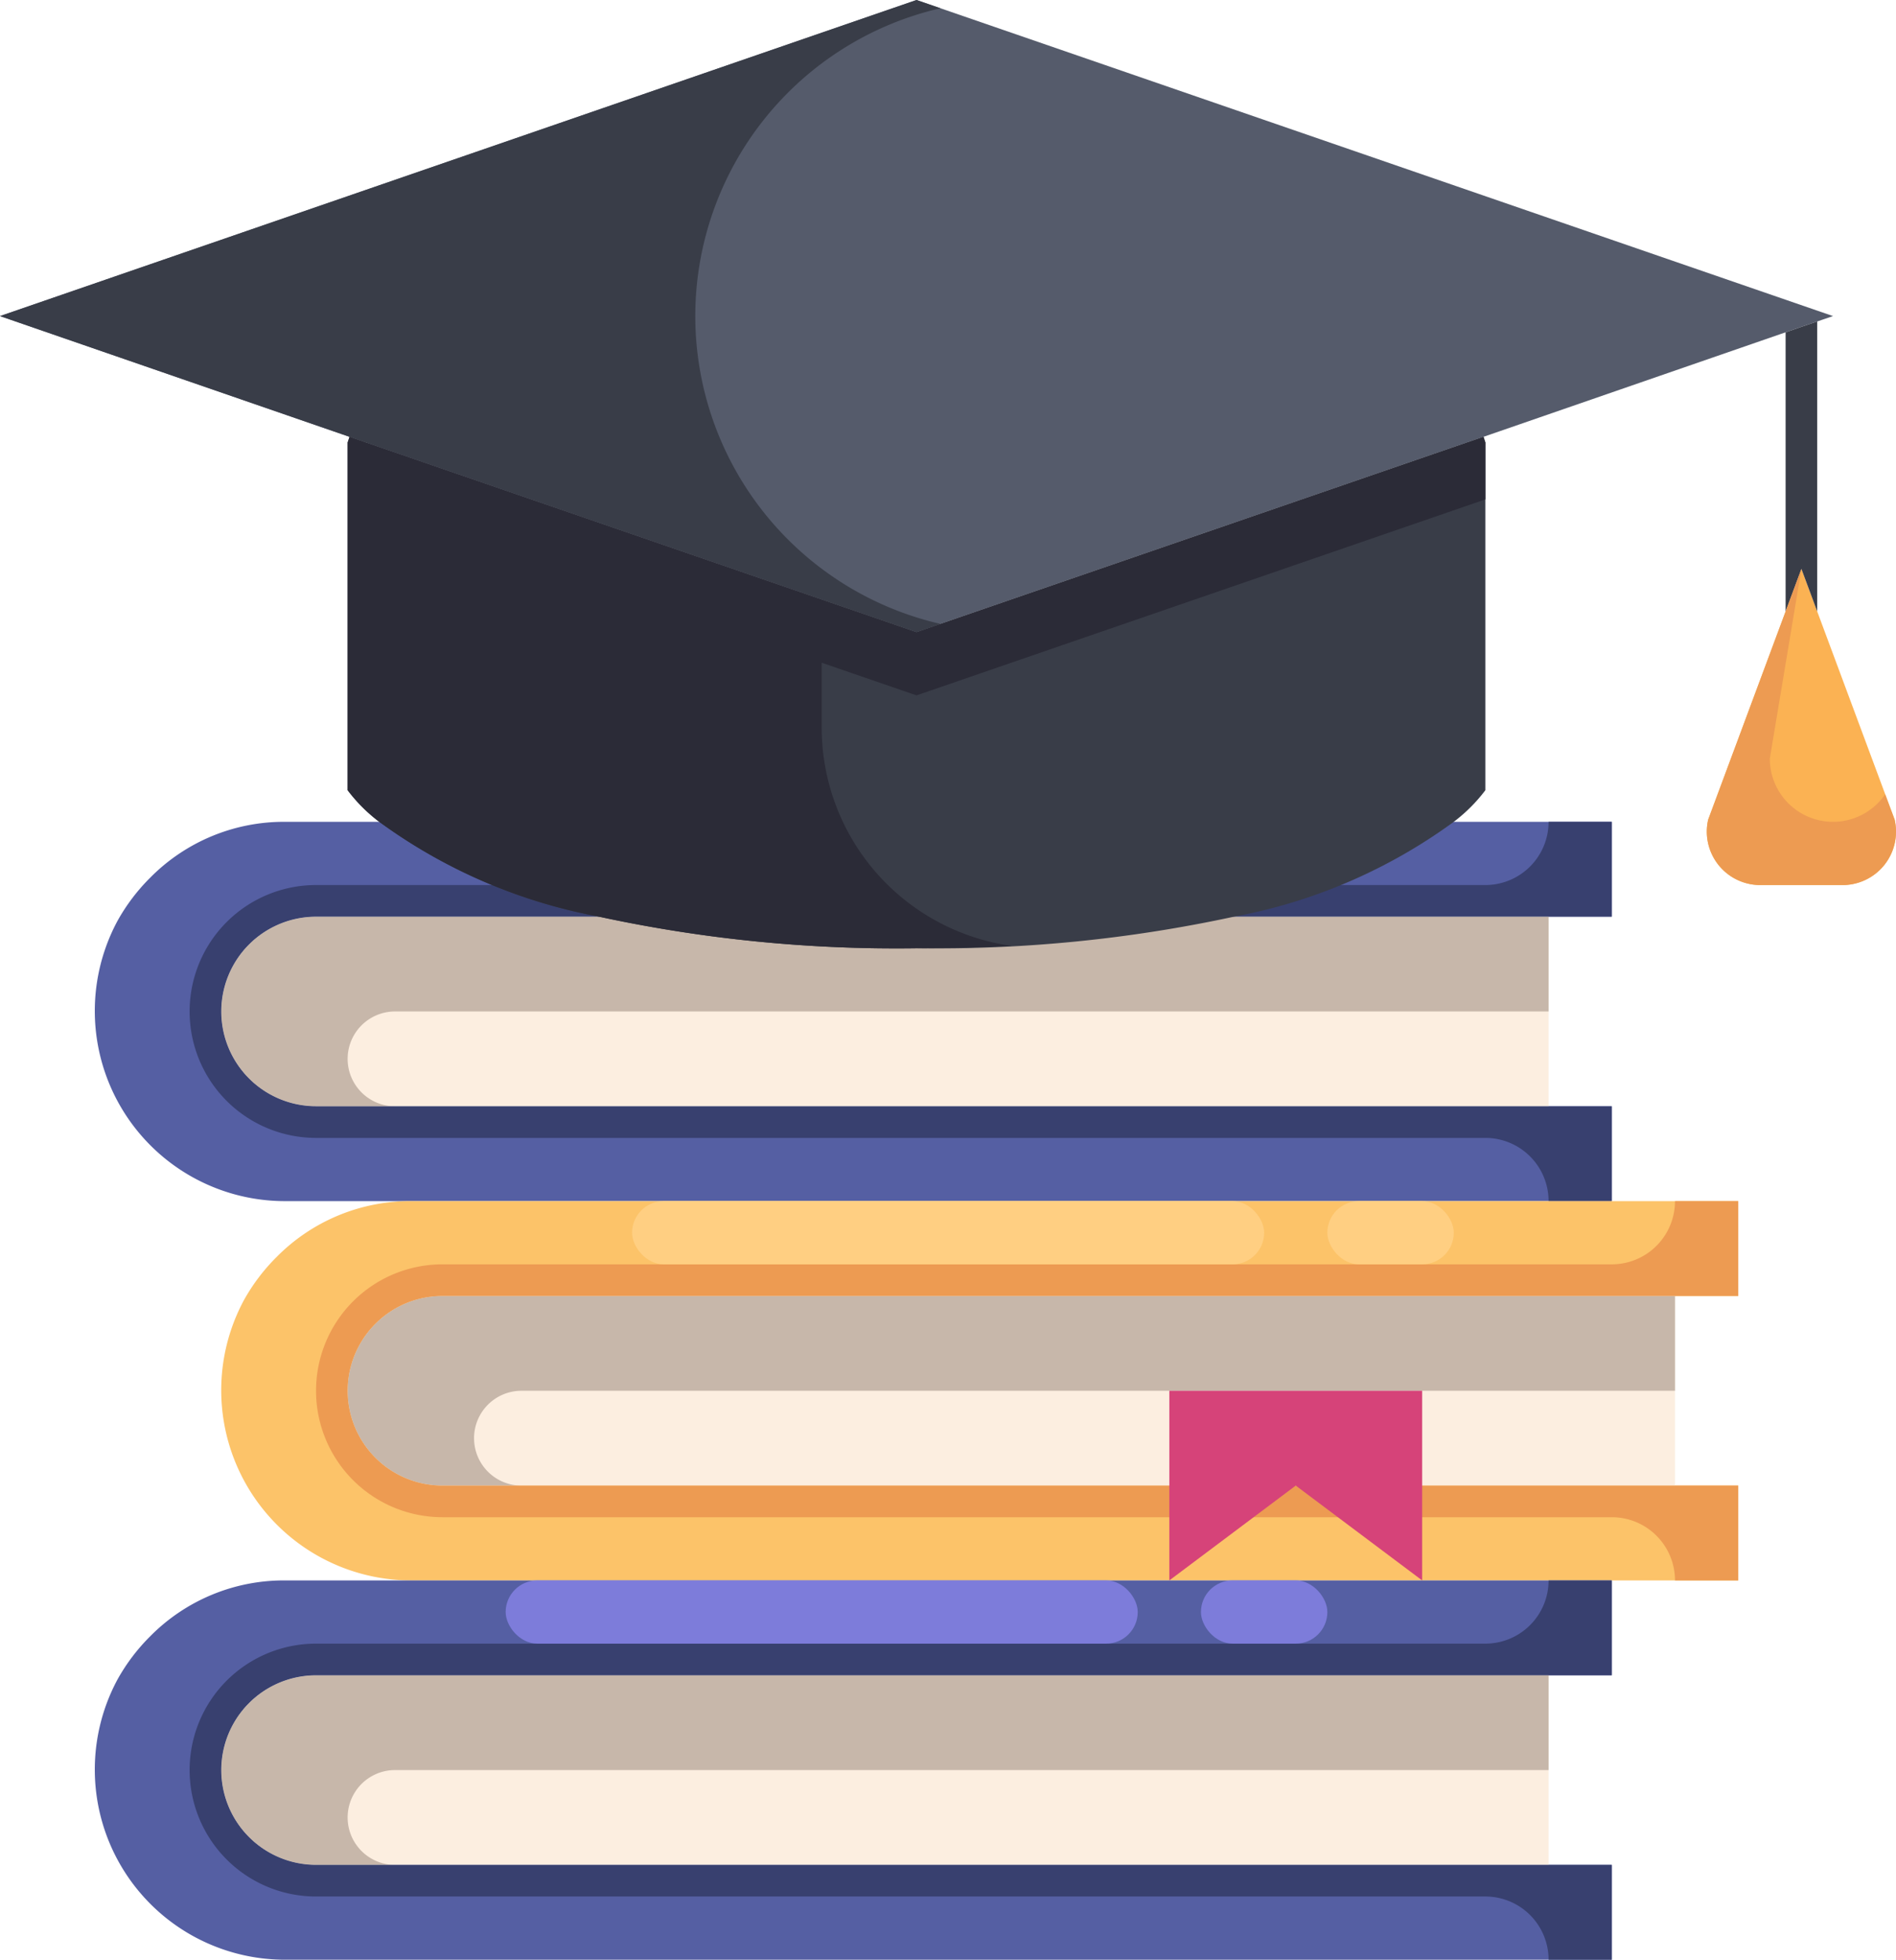<?xml version="1.0" encoding="UTF-8"?> <svg xmlns="http://www.w3.org/2000/svg" viewBox="3 1 59.993 62"><g><g data-name="20-Education"><path fill="#555fa3" d="M54 39H12a6.016 6.016 0 0 1-5.28-8.87 6.114 6.114 0 0 1 1.04-1.37A5.944 5.944 0 0 1 12 27h42v3H13a3 3 0 0 0 0 6h41z" opacity="1" data-original="#555fa3"></path><path fill="#fceee0" d="M52 30v6H13a3 3 0 0 1 0-6z" opacity="1" data-original="#fceee0"></path><path fill="#c7b7aa" d="M13 30a3 3 0 0 0 0 6h2.5a1.5 1.5 0 0 1 0-3H52v-3z" opacity="1" data-original="#c7b7aa"></path><path fill="#38406f" d="M13 30h41v-3h-2a2 2 0 0 1-2 2H13a4 4 0 0 0 0 8h37a2 2 0 0 1 2 2h2v-3H13a3 3 0 0 1 0-6z" opacity="1" data-original="#38406f"></path><rect width="20" height="2" x="19" y="27" fill="#7d7cda" rx="1" opacity="1" data-original="#7d7cda"></rect><rect width="4" height="2" x="41" y="27" fill="#7d7cda" rx="1" opacity="1" data-original="#7d7cda"></rect><path fill="#fcc369" d="M58 51H16a6.016 6.016 0 0 1-5.28-8.87 6.114 6.114 0 0 1 1.04-1.37A5.944 5.944 0 0 1 16 39h42v3H17a3 3 0 0 0 0 6h41z" opacity="1" data-original="#fcc369"></path><path fill="#fceee0" d="M56 42v6H17a3 3 0 0 1 0-6z" opacity="1" data-original="#fceee0"></path><path fill="#c7b7aa" d="M17 42a3 3 0 0 0 0 6h2.5a1.5 1.5 0 0 1 0-3H56v-3z" opacity="1" data-original="#c7b7aa"></path><path fill="#ed9b52" d="M17 42h41v-3h-2a2 2 0 0 1-2 2H17a4 4 0 0 0 0 8h37a2 2 0 0 1 2 2h2v-3H17a3 3 0 0 1 0-6z" opacity="1" data-original="#ed9b52"></path><rect width="20" height="2" x="23" y="39" fill="#ffcf82" rx="1" opacity="1" data-original="#ffcf82"></rect><rect width="4" height="2" x="45" y="39" fill="#ffcf82" rx="1" opacity="1" data-original="#ffcf82"></rect><path fill="#555fa3" d="M54 63H12a6.016 6.016 0 0 1-5.28-8.87 6.114 6.114 0 0 1 1.04-1.37A5.944 5.944 0 0 1 12 51h42v3H13a3 3 0 0 0 0 6h41z" opacity="1" data-original="#555fa3"></path><path fill="#fceee0" d="M52 54v6H13a3 3 0 0 1 0-6z" opacity="1" data-original="#fceee0"></path><path fill="#c7b7aa" d="M13 54a3 3 0 0 0 0 6h2.5a1.5 1.5 0 0 1 0-3H52v-3z" opacity="1" data-original="#c7b7aa"></path><path fill="#38406f" d="M13 54h41v-3h-2a2 2 0 0 1-2 2H13a4 4 0 0 0 0 8h37a2 2 0 0 1 2 2h2v-3H13a3 3 0 0 1 0-6z" opacity="1" data-original="#38406f"></path><rect width="20" height="2" x="19" y="51" fill="#7d7cda" rx="1" opacity="1" data-original="#7d7cda"></rect><rect width="4" height="2" x="41" y="51" fill="#7d7cda" rx="1" opacity="1" data-original="#7d7cda"></rect><path fill="#d64379" d="M40 45v6l4-3 4 3v-6z" opacity="1" data-original="#d64379"></path><path fill="#fbb253" d="M62.95 26.93a1.691 1.691 0 0 1-1.7 2.07h-2.5a1.691 1.691 0 0 1-1.7-2.07L60 19z" opacity="1" data-original="#fbb253"></path><path fill="#393d48" d="M21.95 30A17.069 17.069 0 0 1 15 27a5.115 5.115 0 0 1-1-1V15l.06-.18L32 21l17.94-6.18.06.18v11a5.115 5.115 0 0 1-1 1 17.069 17.069 0 0 1-6.95 3A44.493 44.493 0 0 1 32 31a44.493 44.493 0 0 1-10.05-1z" opacity="1" data-original="#393d48"></path><path fill="#555b6b" d="m32 1 29 10-1 .34-10.06 3.48L32 21l-17.94-6.18L3 11z" opacity="1" data-original="#555b6b"></path><path fill="#393d48" d="M25 11a10 10 0 0 1 7.758-9.739L32 1 3 11l11.06 3.82L32 21l.759-.261A10 10 0 0 1 25 11z" opacity="1" data-original="#393d48"></path><path fill="#2b2b37" d="M49.94 14.82 32 21l-17.94-6.18L14 15v11a5.115 5.115 0 0 0 1 1 17.069 17.069 0 0 0 6.95 3A44.493 44.493 0 0 0 32 31c1.064 0 2.067-.026 3.015-.074A6.976 6.976 0 0 1 29 24.021v-2.054L32 23l17.94-6.18.06-.02V15z" opacity="1" data-original="#2b2b37"></path><path fill="#393d48" d="M60.5 20.344V11.17l-.5.17-.5.173v8.831L60 19z" opacity="1" data-original="#393d48"></path><path fill="#ed9b52" d="m62.95 26.93-.3-.8A2 2 0 0 1 59 25l1-6-2.95 7.93a1.691 1.691 0 0 0 1.7 2.07h2.5a1.691 1.691 0 0 0 1.7-2.07z" opacity="1" data-original="#ed9b52"></path></g></g></svg> 